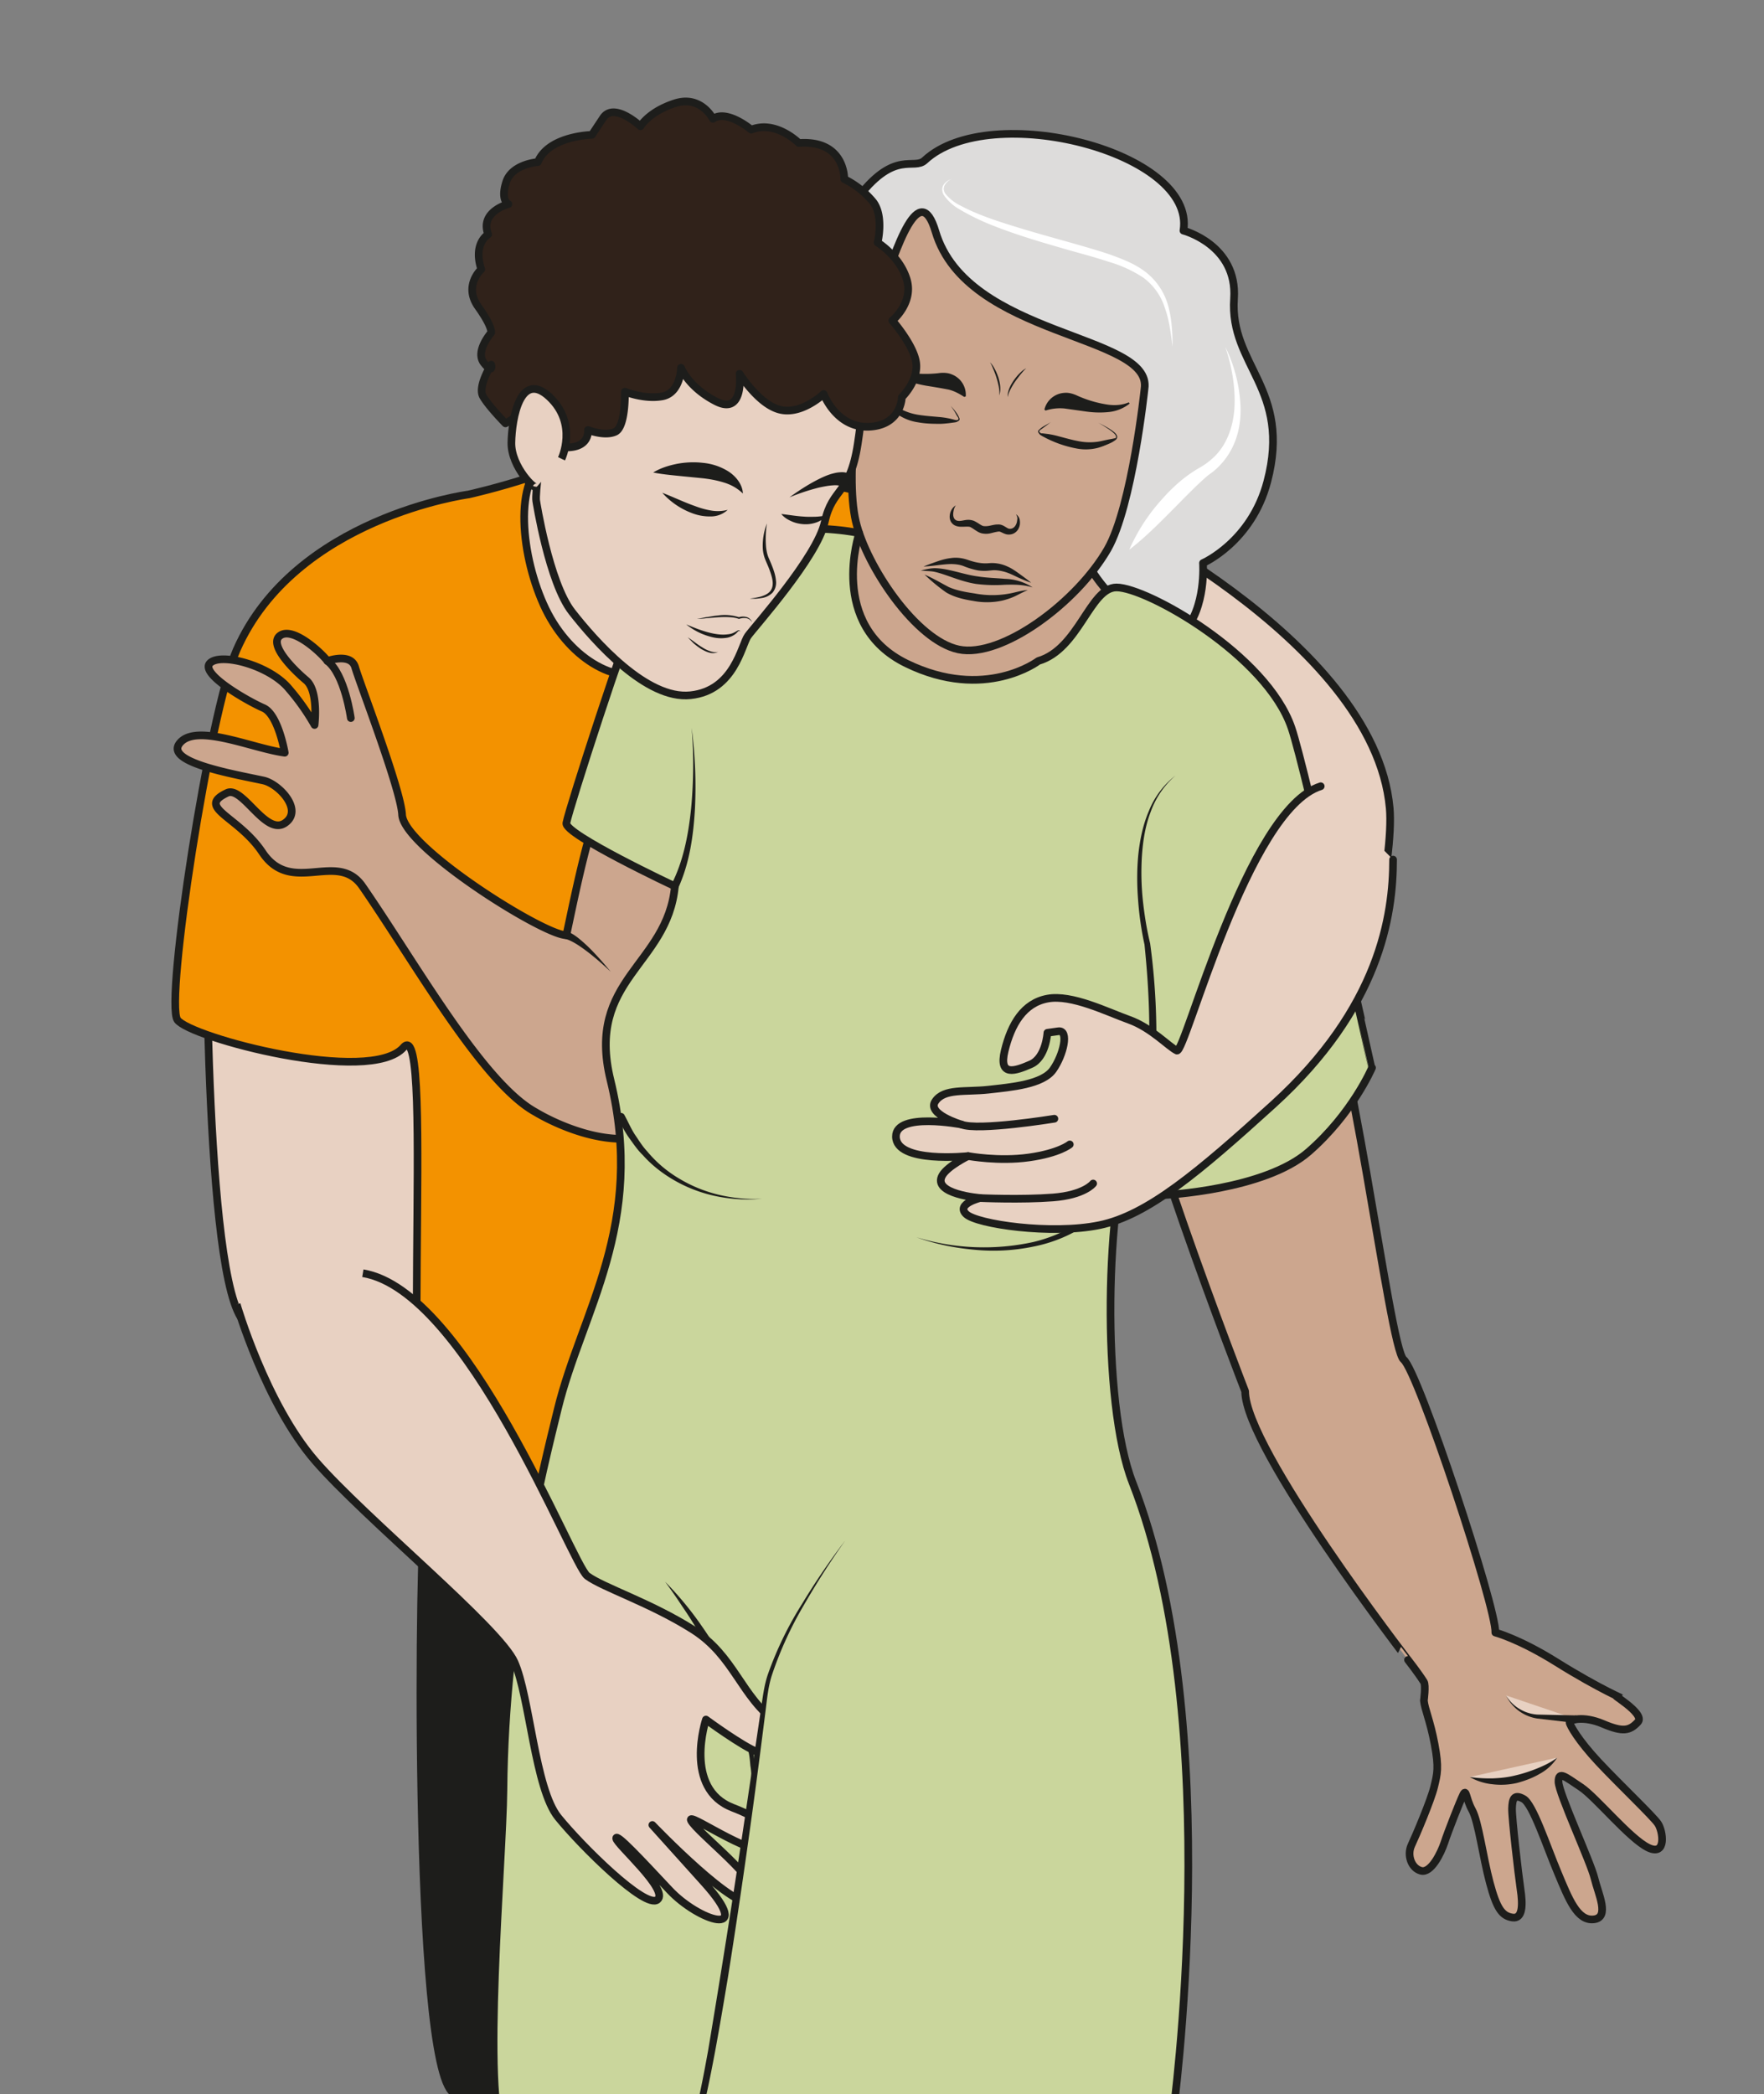 <?xml version="1.0" encoding="UTF-8" standalone="no"?><svg xmlns="http://www.w3.org/2000/svg" xml:space="preserve" viewBox="0 0 306.78 364.09"><rect x="0" y="0" width="306.78" height="364.09" fill="#808080" stroke="none"/><defs><clipPath id="a" clipPathUnits="userSpaceOnUse"><path d="M0 273.07h230.08V0H0Z"/></clipPath></defs><g clip-path="url(#a)" transform="matrix(1.333 0 0 -1.333 0 364.1)"><path d="M0 0s37.48-17.5 39.48-39.78c.57-6.36-3.08-26.11-8.68-24.53C25.2-62.72-3.86-32.96-6.13-27.3-8.4-21.64 0 0 0 0" style="fill:#e8d1c2;fill-opacity:1;fill-rule:nonzero;stroke:none" transform="translate(141.83 207.51)"/><path d="M0 0s37.48-17.5 39.48-39.78c.57-6.36-3.08-26.11-8.68-24.53C25.2-62.72-3.86-32.96-6.13-27.3-8.4-21.64 0 0 0 0Z" style="fill:none;stroke:#1d1d1b;stroke-width:1;stroke-linecap:butt;stroke-linejoin:round;stroke-miterlimit:10;stroke-dasharray:none;stroke-opacity:1" transform="translate(141.83 207.51)"/><path d="M0 0s7.07-1.85 6.6-8.87C6-17.6 14.13-20.6 10.94-32.74c-2.08-7.88-8.39-10.62-8.39-10.62s.43-5.84-2.54-9c-1.05-1.11-5.98-1.97-5.98-1.97s.13-3.37-4.44-4.74c-3.23-.97-6.51.02-6.51.02-8.95-1.41-16.98 3.32-24.5 2.92-4.87-.26-8.42 4.87-7.8 8.14 0 0-4.93.94-6.2 7.38-.6 3.09 1.12 7.4 1.12 7.4-10.47 5.07-1.28 14.57-1.28 14.57C-58.05-8.96-43.21-8.48-43.5-7.9c-.41.8-.96 9.66 1.2 12.42 4.72 6.02 7.12 3.32 8.55 4.65C-25.23 17.1 1.64 10.25 0 0" style="fill:#dddcdb;fill-opacity:1;fill-rule:nonzero;stroke:none" transform="translate(154.4 243.06)"/><path d="M0 0s7.07-1.85 6.6-8.87C6-17.6 14.13-20.6 10.94-32.74c-2.08-7.88-8.39-10.62-8.39-10.62s.43-5.84-2.54-9c-1.05-1.11-5.98-1.97-5.98-1.97s.13-3.37-4.44-4.74c-3.23-.97-6.51.02-6.51.02-8.95-1.41-16.98 3.32-24.5 2.92-4.87-.26-8.42 4.87-7.8 8.14 0 0-4.93.94-6.2 7.38-.6 3.09 1.12 7.4 1.12 7.4-10.47 5.07-1.28 14.57-1.28 14.57C-58.05-8.96-43.21-8.48-43.5-7.9c-.41.8-.96 9.66 1.2 12.42 4.72 6.02 7.12 3.32 8.55 4.65C-25.23 17.1 1.64 10.25 0 0Z" style="fill:none;stroke:#1d1d1b;stroke-width:1;stroke-linecap:round;stroke-linejoin:round;stroke-miterlimit:10;stroke-dasharray:none;stroke-opacity:1" transform="translate(154.4 243.06)"/><path d="M0 0c-1.02-1.25-2.16-2.41-3-3.76C-3.83-5.07-4.47-6.58-4.35-8c.15-1.53.59-3.05 1.09-4.55a40.26 40.26 0 0 1 1.8-4.37.84.84 0 0 0-.3-1.07l-.07-.05A6.44 6.44 0 0 1-3.2-19.3a9.59 9.59 0 0 1-2.1-5.43 3.76 3.76 0 0 1 1.44-3.1c.98-.83 2.22-1.51 3.52-2.08a.9.9 0 0 0 .38-1.33c-.57-.85-1.03-2-1.14-3.1A6.14 6.14 0 0 1-1.06-36c.12-.54.29-1.11.5-1.68a25.86 25.86 0 0 1 1.68-3.3 60.17 60.17 0 0 1 2.04-3.2c-.94.86-1.82 1.79-2.64 2.78-.81.99-1.57 2.03-2.2 3.2a8.6 8.6 0 0 0-.78 1.89 8.03 8.03 0 0 0 1.05 6.11l.39-1.33c-1.4.55-2.84 1.18-4.11 2.24a5.68 5.68 0 0 0-2.17 4.6 10.94 10.94 0 0 0 1.32 4.64 9.5 9.5 0 0 0 1.4 1.97c.58.6 1.14 1.11 1.97 1.57L-3-17.64a39.57 39.57 0 0 0-1.66 4.67c-.46 1.58-.8 3.22-.84 4.92-.01 1.86.94 3.4 1.95 4.68.53.65 1.1 1.23 1.7 1.78C-1.23-1.02-.55-.56 0 0" style="fill:#fff;fill-opacity:1;fill-rule:nonzero;stroke:none" transform="translate(108.94 236.9)"/><path d="M0 0c-.76-1-1.75-71.9 3.72-75.63 5.48-3.73 46.03-6.23 50.26-2.87C58.2-75.13 52.03-5.23 50.89 0" style="fill:#1d1d1b;fill-opacity:1;fill-rule:nonzero;stroke:#1d1d1b;stroke-width:1;stroke-linecap:butt;stroke-linejoin:miter;stroke-miterlimit:10;stroke-dasharray:none;stroke-opacity:1" transform="translate(55.45 75.76)"/><path d="M0 0c-5 7.93-4.52 60.07-4.52 60.07s28.08 3.5 29.58 0 0-67.97 0-69.47" style="fill:#e8d1c2;fill-opacity:1;fill-rule:nonzero;stroke:#1d1d1b;stroke-width:1;stroke-linecap:butt;stroke-linejoin:round;stroke-miterlimit:10;stroke-dasharray:none;stroke-opacity:1" transform="translate(31.42 101.31)"/><path d="M0 0s-22.62-2.99-30.25-20.24c-3.56-8.05-9.4-45.97-7.74-48.3 1.66-2.32 25.17-8.56 29.5-3.58 4.31 4.99-1.16-57.73 4.5-64 5.64-6.28 60.21-11.3 68.53-3.98 8.3 7.3 2.08 103.53 1.74 106.47-.33 2.94 5 35.32-7.3 33.63-12.3-1.69-37.15 12.08-40.48 7.73C15.18 3.37 0 0 0 0" style="fill:#f39200;fill-opacity:1;fill-rule:nonzero;stroke:none" transform="translate(61.14 208.65)"/><path d="M0 0s-22.62-2.99-30.25-20.24c-3.56-8.05-9.4-45.97-7.74-48.3 1.66-2.32 25.17-8.56 29.5-3.58 4.31 4.99-1.16-57.73 4.5-64 5.64-6.28 60.21-11.3 68.53-3.98 8.3 7.3 2.08 103.53 1.74 106.47-.33 2.94 5 35.32-7.3 33.63-12.3-1.69-37.15 12.08-40.48 7.73C15.18 3.37 0 0 0 0Z" style="fill:none;stroke:#1d1d1b;stroke-width:1;stroke-linecap:butt;stroke-linejoin:miter;stroke-miterlimit:10;stroke-dasharray:none;stroke-opacity:1" transform="translate(61.14 208.65)"/><path d="M0 0c3.25-6.68 2.09-13.95-2.6-16.23-4.68-2.28-11.1 1.3-14.36 7.98-3.25 6.69-4.34 17.25.34 19.53C-11.94 13.56-3.25 6.68 0 0" style="fill:#e8d1c2;fill-opacity:1;fill-rule:nonzero;stroke:none" transform="translate(88.16 201.93)"/><path d="M0 0c3.25-6.68 2.09-13.95-2.6-16.23-4.68-2.28-11.1 1.3-14.36 7.98-3.25 6.69-4.34 17.25.34 19.53C-11.94 13.56-3.25 6.68 0 0Z" style="fill:none;stroke:#1d1d1b;stroke-width:1;stroke-linecap:butt;stroke-linejoin:round;stroke-miterlimit:10;stroke-dasharray:none;stroke-opacity:1" transform="translate(88.16 201.93)"/><path d="M0 0c-5.93-11.47-20.72-2.27-20.72-2.27-6.94 3.8-15.72 19.54-22.59 29.46-3.28 4.73-9.23-1.3-13.04 4.42-3.16 4.74-8.72 5.82-4.6 7.75 2.02.95 5-5.62 7.52-3.95 2.5 1.67-.75 5.13-2.79 5.57-4.37.93-13.07 2.45-10.84 4.95 2.23 2.51 9.45-.78 13.63-1.33 0 0-.84 5-2.79 5.84-1.95.84-8.35 4.46-6.96 5.85 1.39 1.4 7.8-.28 10.3-3.34a29.58 29.58 0 0 0 3.34-4.73s.56 4.45-1.11 5.84c-1.67 1.4-5.01 4.74-3.34 5.85 1.67 1.12 5.29-2.23 6.13-3.34 0 0 3.06 1.12 3.62-.83.55-1.95 5.95-15.91 6.12-19.22.21-4.26 18.46-15.72 21.43-15.72 2.54 11.78 7.43 39.01 23.55 35.77 6.01-1.2 15.64-14.46 8.03-27.82A500.65 500.65 0 0 1 0 0" style="fill:#cca68e;fill-opacity:1;fill-rule:nonzero;stroke:none" transform="translate(90.58 130.36)"/><path d="M0 0c-5.93-11.47-20.72-2.27-20.72-2.27-6.94 3.8-15.72 19.54-22.59 29.46-3.28 4.73-9.23-1.3-13.04 4.42-3.16 4.74-8.72 5.82-4.6 7.75 2.02.95 5-5.62 7.52-3.95 2.5 1.67-.75 5.13-2.79 5.57-4.37.93-13.07 2.45-10.84 4.95 2.23 2.51 9.45-.78 13.63-1.33 0 0-.84 5-2.79 5.84-1.95.84-8.35 4.46-6.96 5.85 1.39 1.4 7.8-.28 10.3-3.34a29.58 29.58 0 0 0 3.34-4.73s.56 4.45-1.11 5.84c-1.67 1.4-5.01 4.74-3.34 5.85 1.67 1.12 5.29-2.23 6.13-3.34 0 0 3.06 1.12 3.62-.83.55-1.95 5.95-15.91 6.12-19.22.21-4.26 18.46-15.72 21.43-15.72 2.54 11.78 7.43 39.01 23.55 35.77 6.01-1.2 15.64-14.46 8.03-27.82A500.65 500.65 0 0 1 0 0Z" style="fill:none;stroke:#1d1d1b;stroke-width:1;stroke-linecap:round;stroke-linejoin:round;stroke-miterlimit:10;stroke-dasharray:none;stroke-opacity:1" transform="translate(90.58 130.36)"/><path d="M0 0s-.78 5.73-3.06 7.45" style="fill:none;stroke:#1d1d1b;stroke-width:1;stroke-linecap:round;stroke-linejoin:round;stroke-miterlimit:10;stroke-dasharray:none;stroke-opacity:1" transform="translate(45.77 179.48)"/><path d="M0 0c4.75-7 9.86-50.97 11.77-52.5 1.91-1.53 12.13-32.44 11.96-35.6 0 0 3.07-.8 7.97-3.86 5.76-3.6 9.22-5 8.1-4.51-1.73.76 3.61-2.12 2.53-3.3-1.08-1.17-1.97-1.34-4.56-.24-2.58 1.1-4.46.53-4.35.14.11-.4 1.06-2.22 3.8-5.15 2.76-2.94 7.06-7.02 7.72-7.99.66-.96 1.17-4.3-1.24-3.16-2.41 1.14-6.84 6.6-8.8 7.9-1.98 1.3-2.95 2.21-2.93.7.03-1.52 4.23-10.55 4.7-12.59.49-2.03 2.03-5.12-.1-5.35-2.13-.23-3.24 2.6-4.7 6.1-1.47 3.5-3.24 8.94-4.48 9.62-1.24.68-1.44-.04-1.48-1.26-.03-1.23.82-8.57 1.11-10.54.3-1.98.3-3.89-1.06-3.68-1.36.2-2.05 1.17-2.95 4.54-.9 3.36-1.48 7.99-2.31 9.48-.83 1.5-.74 2.88-1.17 1.99-.44-.9-1.98-4.82-2.44-6.23-.47-1.41-1.75-4.01-3.04-3.69-1.29.33-1.87 2.06-1.27 3.34.6 1.27 2.56 5.9 2.97 7.61.41 1.7.64 2.5.06 5.56-.57 3.06-1.3 4.59-1.4 5.7 0 0 .27 2 0 2.43-.78 1.23-2.07 2.87-2.07 2.87S-8.91-64.12-8.91-56.63c0 0-16.32 42.02-15.78 49.98" style="fill:#cca68e;fill-opacity:1;fill-rule:nonzero;stroke:#1d1d1b;stroke-width:1;stroke-linecap:round;stroke-linejoin:round;stroke-miterlimit:10;stroke-dasharray:none;stroke-opacity:1" transform="translate(171.36 148.3)"/><path d="M0 0s1.15-2.46 4.15-2.77c3.01-.3 5.03-.34 5.03-.34" style="fill:#e8d1c2;fill-opacity:1;fill-rule:nonzero;stroke:none" transform="translate(196.48 52)"/><path d="M0 0a5.18 5.18 0 0 1 4.1-2.5l5.09-.11-.02-1-5.12.6A5.46 5.46 0 0 0 0 0" style="fill:#1d1d1b;fill-opacity:1;fill-rule:nonzero;stroke:none" transform="translate(196.48 52)"/><path d="M0 0s2.96-1.2 6.55-.16c3.6 1.02 4.86 2.68 4.86 2.68" style="fill:#e8d1c2;fill-opacity:1;fill-rule:nonzero;stroke:none" transform="translate(191.75 41.36)"/><path d="M0 0c1.03-.15 2.03-.2 3.02-.18 1 .04 1.97.14 2.92.38.95.22 1.9.53 2.82.9.92.37 1.82.8 2.65 1.42A6.22 6.22 0 0 0 9.11.4C8.19-.14 7.2-.5 6.17-.78a9.28 9.28 0 0 0-3.18-.17A7.48 7.48 0 0 0 0 0" style="fill:#1d1d1b;fill-opacity:1;fill-rule:nonzero;stroke:none" transform="translate(191.75 41.36)"/><path d="M0 0s1.34 11.65 3.34 15.92c2 4.26 3 16.76 3 16.76s25.24-1.5 26-1.75c.74-.25-5.32-15.09 9.16-24.4 6.2-4-23.78-12.34-33.6-8.59C-1.9 1.7 0 0 0 0" style="fill:#cca68e;fill-opacity:1;fill-rule:nonzero;stroke:none" transform="translate(107.82 185.44)"/><path d="M0 0s1.34 11.65 3.34 15.92c2 4.26 3 16.76 3 16.76s25.24-1.5 26-1.75c.74-.25-5.32-15.09 9.16-24.4 6.2-4-23.78-12.34-33.6-8.59C-1.9 1.7 0 0 0 0Z" style="fill:none;stroke:#1d1d1b;stroke-width:1;stroke-linecap:round;stroke-linejoin:round;stroke-miterlimit:10;stroke-dasharray:none;stroke-opacity:1" transform="translate(107.82 185.44)"/><path d="M0 0s-1.6-15.24-4.8-20.87c-4.01-7-13.87-14.28-19.45-13.11S-36.3-23.08-37.66-17.3c-1.49 6.26.44 20.63 3.05 28.93 2.26 7.15 5.29 15.8 7.34 8.9C-23.15 6.67 1.14 7.19 0 0" style="fill:#cca68e;fill-opacity:1;fill-rule:nonzero;stroke:none" transform="translate(149.32 222.41)"/><path d="M0 0s-1.6-15.24-4.8-20.87c-4.01-7-13.87-14.28-19.45-13.11S-36.3-23.08-37.66-17.3c-1.49 6.26.44 20.63 3.05 28.93 2.26 7.15 5.29 15.8 7.34 8.9C-23.15 6.67 1.14 7.19 0 0Z" style="fill:none;stroke:#1d1d1b;stroke-width:1;stroke-linecap:round;stroke-linejoin:round;stroke-miterlimit:10;stroke-dasharray:none;stroke-opacity:1" transform="translate(149.32 222.41)"/><path d="M0 0a19.53 19.53 0 0 0 1.99-7.83c.04-1.37-.12-2.78-.58-4.12a9.36 9.36 0 0 0-2.23-3.62c-.24-.26-.52-.49-.8-.73-.27-.2-.6-.42-.83-.63-.48-.41-.95-.86-1.42-1.3l-1.38-1.37-1.38-1.4c-1.86-1.87-3.71-3.77-5.9-5.46a24.31 24.31 0 0 0 4.47 6.8c.45.52.94 1 1.44 1.47a17.26 17.26 0 0 0 3.36 2.48 9.3 9.3 0 0 1 1.52 1.1c1.9 1.64 2.81 4.2 2.94 6.8C1.32-5.22.86-2.54 0 0" style="fill:#fff;fill-opacity:1;fill-rule:nonzero;stroke:none" transform="translate(159.86 227.9)"/><path d="M0 0c-1.2.38-2.4.38-3.63.35A19.21 19.21 0 0 0-7.4.46c-1.27.2-2.48.63-3.63 1.04-.58.2-1.16.4-1.74.53-.57.13-1.2.09-1.83.18.61.13 1.21.3 1.88.3.66-.02 1.28-.12 1.9-.26 1.24-.27 2.39-.64 3.57-.8 1.2-.2 2.4-.22 3.65-.33A6.98 6.98 0 0 0 0 0" style="fill:#1d1d1b;fill-opacity:1;fill-rule:nonzero;stroke:none" transform="translate(134.73 196.52)"/><path d="M0 0c-.59.2-1.16.45-1.73.7-.56.27-1.08.53-1.64.7-.55.16-1.1.26-1.64.23l-.42-.04a5.72 5.72 0 0 0-1.5.02 9.5 9.5 0 0 0-1.85.55c-.5.2-1.06.27-1.63.28-1.16-.01-2.4-.28-3.63-.32.57.24 1.16.44 1.75.65.58.2 1.18.38 1.83.45.65.1 1.34.03 2-.17.58-.2 1.12-.37 1.68-.45a4.82 4.82 0 0 1 1.24-.05c.17.01.34.03.51.02a4.83 4.83 0 0 0 1.94-.45c.6-.26 1.13-.65 1.62-1C-.97.75-.47.4 0 0" style="fill:#1d1d1b;fill-opacity:1;fill-rule:nonzero;stroke:none" transform="translate(134.53 197.13)"/><path d="M0 0c1.11-.48 2.15-1.1 3.18-1.64 1.03-.44 2.17-.65 3.34-.82a12.23 12.23 0 0 1 5.16.11c.57.13 1.18.3 1.79.32-.57-.23-1.08-.51-1.63-.78a8.75 8.75 0 0 0-1.76-.6 9.43 9.43 0 0 0-3.71-.03c-1.2.19-2.45.46-3.55 1.11A24.4 24.4 0 0 0 0 0" style="fill:#1d1d1b;fill-opacity:1;fill-rule:nonzero;stroke:none" transform="translate(120.62 198.2)"/><path d="M0 0a1.83 1.83 0 0 1-.29-.73c-.05-.26-.07-.5-.02-.72.1-.46.44-.62.88-.58.45.02 1.02.3 1.8 0 .59-.27 1.01-.68 1.3-.68.23-.02.42-.01.65.03.23.04.52.12.82.16.16.02.3.02.48.02.22 0 .42-.08.57-.15.3-.16.49-.3.65-.37.34-.12.74.02.97.43.12.2.18.43.2.69.06.24 0 .48-.16.73.23-.14.44-.41.49-.72.05-.28.05-.6-.05-.9-.1-.3-.29-.6-.6-.8-.3-.2-.68-.26-1.04-.2-.37.08-.64.26-.83.33a.4.4 0 0 1-.2.04c-.09 0-.23-.03-.34-.05-.23-.04-.46-.11-.77-.18a2.5 2.5 0 0 0-.97-.03c-.4.05-.7.25-.93.4-.24.15-.45.31-.63.4-.24.18-.8.06-1.41.09-.31.02-.7.1-.97.36-.28.25-.4.6-.4.93 0 .64.32 1.2.8 1.5" style="fill:#1d1d1b;fill-opacity:1;fill-rule:nonzero;stroke:none" transform="translate(124.7 207.23)"/><path d="M0 0c.44-.53.9-.99 1.15-1.7 0-.25-.28-.35-.44-.34-.2 0-.35.02-.52.04l-1 .06c-1.34.05-2.7-.02-4.04.24A5.97 5.97 0 0 0-8.4.2c-.11.14-.22.26-.31.41-.1.15-.15.39-.04.55.24.32.6.39.92.49.66.16 1.33.24 2 .32-.66-.12-1.33-.23-1.97-.43-.3-.1-.67-.2-.83-.45-.16-.27.15-.54.35-.79.88-1 2.16-1.56 3.47-1.77 1.31-.2 2.66-.21 4-.28.35-.02.68-.04 1.02-.08.17-.01.34-.05.49-.05.15 0 .3.07.3.19 0 .13-.11.26-.2.4l-.25.45C.39-.56.18-.28 0 0" style="fill:#1d1d1b;fill-opacity:1;fill-rule:nonzero;stroke:none" transform="translate(124.05 220.2)"/><path d="M0 0c.32-.25.76-.47 1.12-.7.4-.25.72-.5 1.1-.68a7.5 7.5 0 0 1 2.39-.76c.84-.13 1.71-.19 2.6-.27a10.83 10.83 0 0 0 2-.36l.29-.08c.08.02.23.06.33.06-.1-.07-.15-.14-.26-.23-.16-.08-.26-.08-.38-.1l-.67-.09c-.45-.05-.9-.1-1.35-.09-.9 0-1.8.03-2.73.2A6.3 6.3 0 0 0 1.8-2.07c-.39.28-.75.6-1.04.94C.5-.77.14-.42 0 0" style="fill:#1d1d1b;fill-opacity:1;fill-rule:nonzero;stroke:none" transform="translate(115.31 221.16)"/><path d="M0 0c-.26-.21-.52-.43-.8-.62l-.41-.3c-.14-.1-.3-.18-.33-.3-.04-.11.07-.22.21-.28.14-.05.31-.08.48-.12l.97-.28C1.42-2.3 2.69-2.75 4-3c1.3-.26 2.7-.17 3.87.47.27.16.66.31.6.62-.07.28-.38.5-.62.7-.54.4-1.12.75-1.7 1.08.6-.3 1.2-.6 1.76-.99.27-.2.58-.39.7-.77.04-.2-.08-.4-.23-.5-.14-.11-.29-.2-.43-.28a5.98 5.98 0 0 0-4-.56c-1.34.22-2.6.75-3.87 1.16l-.97.29c-.16.04-.32.07-.5.14-.15.06-.37.24-.29.48C-1.19-.59-.55-.42 0 0" style="fill:#1d1d1b;fill-opacity:1;fill-rule:nonzero;stroke:none" transform="translate(137.14 218.13)"/><path d="M0 0c-.28-.35-.73-.55-1.11-.78-.39-.23-.84-.4-1.3-.53a6.3 6.3 0 0 0-2.83-.08A14.72 14.72 0 0 0-9.7.23c-.1.06-.2.1-.32.22l-.17.31c.1-.04.23-.12.3-.17l.3-.02.67-.08c.45-.07.9-.16 1.32-.28.86-.22 1.7-.47 2.54-.63a7.51 7.51 0 0 1 2.5-.11c.42.05.81.16 1.26.25.43.1.92.15 1.3.28" style="fill:#1d1d1b;fill-opacity:1;fill-rule:nonzero;stroke:none" transform="translate(145.66 216.04)"/><path d="M0 0a2.85 2.85 0 0 0 2.6 2.18c.64.07 1.32-.19 1.7-.37a15.07 15.07 0 0 1 4-1.17c.9-.12 1.83-.07 2.71.3l.11-.16A5.22 5.22 0 0 0 8.3-.33c-1.02-.1-2.05-.05-3.04.1L2.63.14A6.1 6.1 0 0 1 .15-.13Z" style="fill:#1d1d1b;fill-opacity:1;fill-rule:nonzero;stroke:none" transform="translate(136.26 219.72)"/><path d="M0 0c-.92.6-1.64.9-2.28 1-.49.1-1.66.3-2.61.45-1 .17-1.99.42-2.93.83a5.23 5.23 0 0 0-2.35 1.92l.15.12a5.1 5.1 0 0 1 2.5-1.11 14.98 14.98 0 0 1 4.17-.11c.4.06 1.13.1 1.72-.16A2.85 2.85 0 0 0 .2.07z" style="fill:#1d1d1b;fill-opacity:1;fill-rule:nonzero;stroke:none" transform="translate(125.8 221.37)"/><path d="M0 0c.3-.25.49-.6.67-.94.18-.34.32-.7.45-1.08.21-.73.36-1.55.1-2.3.04.39 0 .77-.06 1.14A11.51 11.51 0 0 1 .5-1.02C.35-.68.23-.3 0 0" style="fill:#1d1d1b;fill-opacity:1;fill-rule:nonzero;stroke:none" transform="translate(129.15 225.88)"/><path d="M0 0c-.3-.22-.53-.54-.78-.83-.23-.3-.47-.6-.68-.9-.22-.31-.41-.64-.58-.97a4.17 4.17 0 0 1-.4-1.06c-.03.79.36 1.53.78 2.16.23.32.46.62.74.9.27.27.56.55.92.7" style="fill:#1d1d1b;fill-opacity:1;fill-rule:nonzero;stroke:none" transform="translate(133.9 225.1)"/><path d="M0 0s-6.96-5.32-17.2-.33c-10.25 5-6.17 17-6.17 17S-42.5 21.08-52.59 5.85c-.97-1.46-8.58-24.85-8.99-27-.27-1.46 14.16-8.24 14.16-8.24-.96-10.29-11.63-12.12-8.4-25.29 4.6-18.85-3.76-30.18-6.87-42.87-1.95-7.97-6.92-27.42-7.1-49.78-.08-9.2-2.87-39.85.04-45.1 10-17.99 87.27 2.46 87.27 2.46s7.12 51.3-5.23 82.79c-4.1 10.45-3.6 36.99.14 46.74 3.75 9.74-.01-.24 4.02-9.22 0 0 13.06.63 18.8 5.63 5.75 5 8.28 10.97 8.28 10.97S34.9-14.2 33.03-8.73C29.77.81 14.13 9.59 10.2 9.59 6.73 9.59 5.3 1.54 0 0" style="fill:#cad69c;fill-opacity:1;fill-rule:nonzero;stroke:none" transform="translate(135.47 186.93)"/><path d="M0 0s-6.96-5.32-17.2-.33c-10.25 5-6.17 17-6.17 17S-42.5 21.08-52.59 5.85c-.97-1.46-8.58-24.85-8.99-27-.27-1.46 14.16-8.24 14.16-8.24-.96-10.29-11.63-12.12-8.4-25.29 4.6-18.85-3.76-30.18-6.87-42.87-1.95-7.97-6.92-27.42-7.1-49.78-.08-9.2-2.87-39.85.04-45.1 10-17.99 87.27 2.46 87.27 2.46s7.12 51.3-5.23 82.79c-4.1 10.45-3.6 36.99.14 46.74 3.75 9.74-.01-.24 4.02-9.22 0 0 13.06.63 18.8 5.63 5.75 5 8.28 10.97 8.28 10.97S34.9-14.2 33.03-8.73C29.77.81 14.13 9.59 10.2 9.59 6.73 9.59 5.3 1.54 0 0Z" style="fill:none;stroke:#1d1d1b;stroke-width:1;stroke-linecap:round;stroke-linejoin:round;stroke-miterlimit:10;stroke-dasharray:none;stroke-opacity:1" transform="translate(135.47 186.93)"/><path d="M0 0s1.66-10.63 4.65-14.46 9.74-11.5 15.48-10.88c5.73.6 6.63 6.54 7.49 7.74.86 1.2 9.02 10.28 10.02 14.85S40.9.7 41.94 7.4c1.04 6.72 1.77 17.46-.3 20.57-2.05 3.11-30.63 4.86-34.71.32C2.85 23.75-.32 1.78 0 0" style="fill:#e8d1c2;fill-opacity:1;fill-rule:nonzero;stroke:none" transform="translate(69.96 207.8)"/><path d="M0 0s1.66-10.63 4.65-14.46 9.74-11.5 15.48-10.88c5.73.6 6.63 6.54 7.49 7.74.86 1.2 9.02 10.28 10.02 14.85S40.9.7 41.94 7.4c1.04 6.72 1.77 17.46-.3 20.57-2.05 3.11-30.63 4.86-34.71.32C2.85 23.75-.32 1.78 0 0Z" style="fill:none;stroke:#1d1d1b;stroke-width:1;stroke-linecap:butt;stroke-linejoin:round;stroke-miterlimit:10;stroke-dasharray:none;stroke-opacity:1" transform="translate(69.96 207.8)"/><path d="M0 0c.98.6 2.05.92 3.14 1.14 1.1.2 2.22.25 3.35.12A7.57 7.57 0 0 0 9.8.15c1-.64 1.86-1.72 1.9-2.89-.83.8-1.68 1.2-2.59 1.47-.9.27-1.85.44-2.84.54l-3.04.3C2.17-.32 1.12-.22 0 0" style="fill:#1d1d1b;fill-opacity:1;fill-rule:nonzero;stroke:none" transform="translate(85.22 211.51)"/><path d="M0 0c1.1.8 2.24 1.55 3.47 2.2.62.32 1.25.63 1.97.85.37.1.74.2 1.18.22.42.04.96-.02 1.52-.34l-1.2-1.6c0 .13-.64.3-1.22.24-.6-.03-1.25-.16-1.9-.3A27.7 27.7 0 0 1 0 0" style="fill:#1d1d1b;fill-opacity:1;fill-rule:nonzero;stroke:none" transform="translate(103 208.27)"/><path d="M0 0c1.48-.57 2.83-1.23 4.23-1.72.7-.27 1.4-.47 2.1-.59a5.08 5.08 0 0 1 2.21.08 3.23 3.23 0 0 0-2.25-.86 6.39 6.39 0 0 0-2.4.43A9.8 9.8 0 0 0 0 0" style="fill:#1d1d1b;fill-opacity:1;fill-rule:nonzero;stroke:none" transform="translate(86.4 208.87)"/><path d="M0 0c1.08-.12 2-.29 2.95-.34.47-.04.94-.03 1.41-.02.49 0 .96.1 1.52.12a3.1 3.1 0 0 0-1.36-.88 4.14 4.14 0 0 0-1.63-.21c-.55.04-1.09.16-1.58.39C.8-.72.35-.43 0 0" style="fill:#1d1d1b;fill-opacity:1;fill-rule:nonzero;stroke:none" transform="translate(101.93 206.1)"/><path d="M0 0a12.81 12.81 0 0 1-.12-3.03c.05-.49.14-.97.32-1.41.2-.46.41-.94.59-1.43.18-.5.33-1 .38-1.54a2.05 2.05 0 0 0-.42-1.6 2.45 2.45 0 0 0-1.43-.72 6.45 6.45 0 0 0-1.55-.08c.5.07 1.02.14 1.5.29.47.15.93.37 1.2.74.55.76.19 1.83-.14 2.74-.17.47-.39.92-.58 1.41a4.6 4.6 0 0 0-.3 1.58A8 8 0 0 0 0 0" style="fill:#1d1d1b;fill-opacity:1;fill-rule:nonzero;stroke:none" transform="translate(100.06 204.87)"/><path d="M0 0c1.18-.5 2.35-.96 3.56-1.2.6-.11 1.21-.18 1.8-.1.3.02.6.09.87.23.13.06.26.14.4.22.07.04.15.1.26.09.11-.04.13-.13.16-.2-.04.06-.12.12-.17.12-.05 0-.1-.07-.16-.12-.1-.11-.22-.24-.36-.34a2.7 2.7 0 0 0-.92-.42 4.68 4.68 0 0 0-1.98.04A8.45 8.45 0 0 0 0 0" style="fill:#1d1d1b;fill-opacity:1;fill-rule:nonzero;stroke:none" transform="translate(89.53 191.7)"/><path d="M0 0c.66-.4 1.23-.92 1.89-1.3.31-.21.65-.38 1-.5.34-.13.72-.2 1.1-.1A1.6 1.6 0 0 0 2.83-2c-.38.1-.74.29-1.08.48-.32.22-.64.45-.93.7C.53-.55.28-.26 0 0" style="fill:#1d1d1b;fill-opacity:1;fill-rule:nonzero;stroke:none" transform="translate(89.71 190.02)"/><path d="M0 0c.45-.04.9.13 1.36.18.45.07.9.16 1.37.2A6.2 6.2 0 0 0 5.51.15h-.08c.35.11.71.12 1.06.02.35-.1.6-.39.73-.7-.18.3-.46.5-.77.56-.31.06-.65 0-.94-.08l-.04-.02-.04.02c-.41.15-.87.2-1.32.22-.45.02-.9.01-1.36-.02L1.38.04C.92 0 .45-.1 0 0" style="fill:#1d1d1b;fill-opacity:1;fill-rule:nonzero;stroke:none" transform="translate(90.93 192.48)"/><path d="M0 0s-2.28-6.18 1.55-6.56c3.84-.37 3.49 2.24 3.49 2.24s2.15-.87 3.55-.24C9.99-3.92 9.86.67 9.86.67s2.54-1.04 4.9-.6c2.37.46 2.42 3.72 2.42 3.72s.96-2.55 4.6-4.4c3.66-1.84 3.04 3.62 3.04 3.62s2.53-4.07 5.33-4.7c2.8-.65 5.64 2.06 5.64 2.06s1.67-4.46 5.92-4.27c4.24.2 4.28 3.85 4.28 3.85s2.28 2.2 1.84 4.66c-.41 2.3-3.08 5.34-3.08 5.34s2.81 2.3 1.88 5.37c-.93 3.06-3.8 4.8-3.8 4.8s.83 3.38-.55 5.26a11.45 11.45 0 0 1-3.8 3.02s.14 5.14-5.93 4.71c0 0-3 3.03-6.21 1.74 0 0-3.15 2.68-5 1.42 0 0-1.56 3.13-4.96 2.02-3.41-1.1-4.49-3-4.49-3S8.43 38.55 7 36.36l-1.45-2.19s-5.65-.1-7.05-3.55c0 0-3.39-.23-4.14-2.63-.76-2.4.3-2.85.3-2.85s-3.77-.96-2.64-3.95c0 0-2.02-1.15-.9-4.56 0 0-2.37-2.11-.4-4.88 1.96-2.76 1.68-3.4 1.68-3.4s-2.14-2.43-.92-3.95c1.23-1.53.94-.2.94-.2S-9.4 1.34-8.64.04c.75-1.3 2.92-3.5 2.92-3.5z" style="fill:#30221a;fill-opacity:1;fill-rule:nonzero;stroke:none" transform="translate(71.67 221.38)"/><path d="M0 0s-2.28-6.18 1.55-6.56c3.84-.37 3.49 2.24 3.49 2.24s2.15-.87 3.55-.24C9.99-3.92 9.86.67 9.86.67s2.54-1.04 4.9-.6c2.37.46 2.42 3.72 2.42 3.72s.96-2.55 4.6-4.4c3.66-1.84 3.04 3.62 3.04 3.62s2.53-4.07 5.33-4.7c2.8-.65 5.64 2.06 5.64 2.06s1.67-4.46 5.92-4.27c4.24.2 4.28 3.85 4.28 3.85s2.28 2.2 1.84 4.66c-.41 2.3-3.08 5.34-3.08 5.34s2.81 2.3 1.88 5.37c-.93 3.06-3.8 4.8-3.8 4.8s.83 3.38-.55 5.26a11.45 11.45 0 0 1-3.8 3.02s.14 5.14-5.93 4.71c0 0-3 3.03-6.21 1.74 0 0-3.15 2.68-5 1.42 0 0-1.56 3.13-4.96 2.02-3.41-1.1-4.49-3-4.49-3S8.43 38.55 7 36.36l-1.45-2.19s-5.65-.1-7.05-3.55c0 0-3.39-.23-4.14-2.63-.76-2.4.3-2.85.3-2.85s-3.77-.96-2.64-3.95c0 0-2.02-1.15-.9-4.56 0 0-2.37-2.11-.4-4.88 1.96-2.76 1.68-3.4 1.68-3.4s-2.14-2.43-.92-3.95c1.23-1.53.94-.2.94-.2S-9.4 1.34-8.64.04c.75-1.3 2.92-3.5 2.92-3.5z" style="fill:none;stroke:#1d1d1b;stroke-width:1;stroke-linecap:round;stroke-linejoin:round;stroke-miterlimit:10;stroke-dasharray:none;stroke-opacity:1" transform="translate(71.67 221.38)"/><path d="M0 0c-.06-.64-3.37 2.57-3.31 5.76.06 3.19 1.18 9.48 4.95 5.97C5.42 8.2 3.23 3.65 3.23 3.65" style="fill:#e8d1c2;fill-opacity:1;fill-rule:nonzero;stroke:#1d1d1b;stroke-width:1;stroke-linecap:butt;stroke-linejoin:round;stroke-miterlimit:10;stroke-dasharray:none;stroke-opacity:1" transform="translate(70.03 209.65)"/><path d="M0 0a30.15 30.15 0 0 1 15.21-.63c2.48.58 4.83 1.65 6.88 3.13 2 1.51 3.84 3.37 5.04 5.55a25.1 25.1 0 0 1 2.33 7.2c.46 2.5.69 5.06.83 7.62.25 5.12-.01 10.28-.54 15.38v-.04a41.44 41.44 0 0 0-.83 5.82c-.15 1.95-.16 3.92.03 5.87.21 1.94.6 3.89 1.38 5.7a11 11 0 0 0 3.48 4.63 11.28 11.28 0 0 1-3.24-4.73c-.7-1.8-1-3.72-1.14-5.64a34.7 34.7 0 0 1 .1-5.78c.2-1.91.5-3.83.95-5.69l.01-.04c.71-5.15.94-10.33.77-15.52-.1-2.6-.35-5.2-.86-7.76-.5-2.56-1.23-5.1-2.5-7.45A19.03 19.03 0 0 0 15.35-1.2a25.51 25.51 0 0 0-7.77-.43C4.99-1.4 2.43-.88 0 0" style="fill:#1d1d1b;fill-opacity:1;fill-rule:nonzero;stroke:none" transform="translate(119.56 111.76)"/><path d="M0 0a42.78 42.78 0 0 0 4.91-5.97 44.62 44.62 0 0 0 3.88-6.73 33.44 33.44 0 0 0 2.43-7.39c.12-.64.17-1.29.26-1.93.11-.65.12-1.3.13-1.95.05-1.3-.15-2.59-.35-3.85-.03 1.29.08 2.56-.14 3.82-.06.64-.1 1.27-.26 1.89-.13.62-.23 1.25-.4 1.86a44.33 44.33 0 0 1-2.58 7.14A67.54 67.54 0 0 1 4.27-6.4 56.64 56.64 0 0 1 2.2-3.16 68.37 68.37 0 0 1 0 0" style="fill:#1d1d1b;fill-opacity:1;fill-rule:nonzero;stroke:none" transform="translate(86.78 66.82)"/><path d="M0 0s3.75-12.93 10.25-20.43 23.99-21.74 25.99-26.24 2.67-16.5 5.7-20.24c3.04-3.75 11.36-12 12.95-10.75 1.59 1.25-5.34 7.25-5.38 8-.03.75 3.22-2.75 6.97-6.75 3.75-4 11.25-6.5 4.5 1l-6.75 7.5s11.25-11.75 13.25-10-6.2 8-7.98 10.25c-1.77 2.25 5.98-3.5 9.72-3.75 3.75-.25 2 3.25-4.5 5.75s-3.5 11.5-3.5 11.5 4.76-3.5 6.76-4.25 7.51.25 2.63 3.74c-4.88 3.5-5.59 8.75-11.1 12.25-5.53 3.5-11.78 5.5-13.78 7S30.17 1.8 16.46 4.06" style="fill:#e8d1c2;fill-opacity:1;fill-rule:nonzero;stroke:#1d1d1b;stroke-width:1;stroke-linecap:butt;stroke-linejoin:round;stroke-miterlimit:10;stroke-dasharray:none;stroke-opacity:1" transform="translate(30.88 103.01)"/><path d="M0 0c0-7.22-1.72-19.31-15.66-31.96-9.66-8.76-16.35-14.43-22.64-15.72-6.29-1.3-16.03.12-17.4 1.44-1.38 1.32 1.84 2.1 1.84 2.1s-6.38.5-4.94 2.97c.71 1.21 3.35 2.5 3.35 2.5s-9.41-1-9.41 2.56c0 3.2 8.54 1.56 8.54 1.56s-4.57 1.35-3.4 3.03c1.16 1.69 3.88 1.18 6.92 1.51 3.04.34 7.1.68 8.45 2.62 1.35 1.93 2.11 5.19.68 5l-1.43-.2s-.18-3.25-2.18-4.11c-2-.87-4.22-1.68-3.39 1.77.84 3.46 2.47 6.23 5.6 6.8 3.14.58 7.75-1.73 10.65-2.77 2.9-1.04 5.13-3.5 6.21-4.01 1.08-.51 9.16 31.47 18.77 34.48" style="fill:#e8d1c2;fill-opacity:1;fill-rule:nonzero;stroke:#1d1d1b;stroke-width:1;stroke-linecap:round;stroke-linejoin:round;stroke-miterlimit:10;stroke-dasharray:none;stroke-opacity:1" transform="translate(181.75 161.02)"/><path d="M0 0s-1.13-1.5-5.24-1.82c-4.12-.32-9.49-.08-9.49-.08" style="fill:none;stroke:#1d1d1b;stroke-width:1;stroke-linecap:round;stroke-linejoin:round;stroke-miterlimit:10;stroke-dasharray:none;stroke-opacity:1" transform="translate(142.62 118.77)"/><path d="M0 0s-1.35-1.14-5.32-1.7c-3.96-.56-7.94.18-7.94.18" style="fill:none;stroke:#1d1d1b;stroke-width:1;stroke-linecap:round;stroke-linejoin:round;stroke-miterlimit:10;stroke-dasharray:none;stroke-opacity:1" transform="translate(139.57 123.87)"/><path d="M0 0s-10.01-1.63-12.12-.75" style="fill:none;stroke:#1d1d1b;stroke-width:1;stroke-linecap:round;stroke-linejoin:round;stroke-miterlimit:10;stroke-dasharray:none;stroke-opacity:1" transform="translate(137.56 127.22)"/><path d="M0 0s-9.4-12.53-10.41-20.06c-1.01-7.53-7.05-51.55-9.29-56.36h29.78" style="fill:#cad69c;fill-opacity:1;fill-rule:nonzero;stroke:none" transform="translate(110.27 72.2)"/><path d="M0 0a106.23 106.23 0 0 1-5.38-8.4 47.75 47.75 0 0 1-4.14-9.03c-.53-1.56-.67-3.2-.88-4.86l-.63-4.95a1041.05 1041.05 0 0 0-4.26-29.68c-.55-3.3-1.1-6.58-1.71-9.86-.31-1.64-.63-3.28-.98-4.91-.37-1.64-.67-3.25-1.34-4.9l-.38.6 14.9-.16 7.44-.12 7.44-.15-7.44-.15-7.45-.12-14.89-.15a.42.42 0 0 0-.4.57l.02.03c.56 1.45.9 3.13 1.24 4.73.34 1.63.64 3.26.94 4.9a1574.77 1574.77 0 0 1 4.68 29.59l1.47 9.88.73 4.94c.25 1.63.42 3.34 1 4.94a46.05 46.05 0 0 0 4.39 9A92.85 92.85 0 0 0 0 0" style="fill:#1d1d1b;fill-opacity:1;fill-rule:nonzero;stroke:none" transform="translate(110.27 72.2)"/><path d="M0 0a2 2 0 0 1-.91-.85c-.18-.36-.11-.79.14-1.11a5.76 5.76 0 0 1 1.95-1.52c1.5-.8 3.1-1.42 4.72-1.97 3.25-1.08 6.57-2 9.9-2.93 1.65-.48 3.32-.94 4.97-1.51 1.63-.6 3.31-1.23 4.72-2.38a8.42 8.42 0 0 0 2.83-4.46c.44-1.7.51-3.45.53-5.17-.24 1.7-.42 3.43-1 5.03a7.83 7.83 0 0 1-2.83 4 16.63 16.63 0 0 1-4.56 2.08c-1.61.54-3.28.98-4.94 1.45-3.31.95-6.64 1.9-9.88 3.17A30.12 30.12 0 0 0 .94-3.9 6.07 6.07 0 0 0-1-2.1c-.25.39-.29.94-.04 1.33C-.8-.4-.4-.15 0 0" style="fill:#fff;fill-opacity:1;fill-rule:nonzero;stroke:none" transform="translate(124.14 249.8)"/><path d="M0 0c-1.88-.2-3.79-.09-5.66.26-1.86.35-3.69.99-5.37 1.9-1.68.91-3.25 2.08-4.53 3.52-.7.67-1.23 1.48-1.8 2.26-.56.78-.98 1.66-1.48 2.49a.5.5 0 1 0 .87.5l.04-.08c.44-.8.8-1.66 1.3-2.44.52-.76 1-1.56 1.63-2.23a15.93 15.93 0 0 1 4.22-3.58C-9.18 1.64-7.43.93-5.6.5-3.78.08-1.88-.12 0 0" style="fill:#1d1d1b;fill-opacity:1;fill-rule:nonzero;stroke:none" transform="translate(99.43 116.79)"/><path d="M0 0s1.58-13.16-2.2-20.65" style="fill:#cad69c;fill-opacity:1;fill-rule:nonzero;stroke:none" transform="translate(90.24 178.2)"/><path d="M0 0a60.28 60.28 0 0 0 .43-10.5c-.2-3.5-.68-7.07-2.18-10.38a.5.5 0 1 0-.9.43l.01.02c1.55 3.03 2.22 6.51 2.57 9.96A59.97 59.97 0 0 1 0 0" style="fill:#1d1d1b;fill-opacity:1;fill-rule:nonzero;stroke:none" transform="translate(90.24 178.2)"/><path d="M0 0c-.92.87-1.87 1.7-2.85 2.47-.5.38-1 .75-1.52 1.08-.51.32-1.07.62-1.57.74h-.01a.5.5 0 1 0 .3.96c.7-.28 1.22-.68 1.72-1.1.5-.42.96-.85 1.4-1.3C-1.62 1.92-.8.97 0 0" style="fill:#1d1d1b;fill-opacity:1;fill-rule:nonzero;stroke:none" transform="translate(79.68 146.39)"/></g></svg>